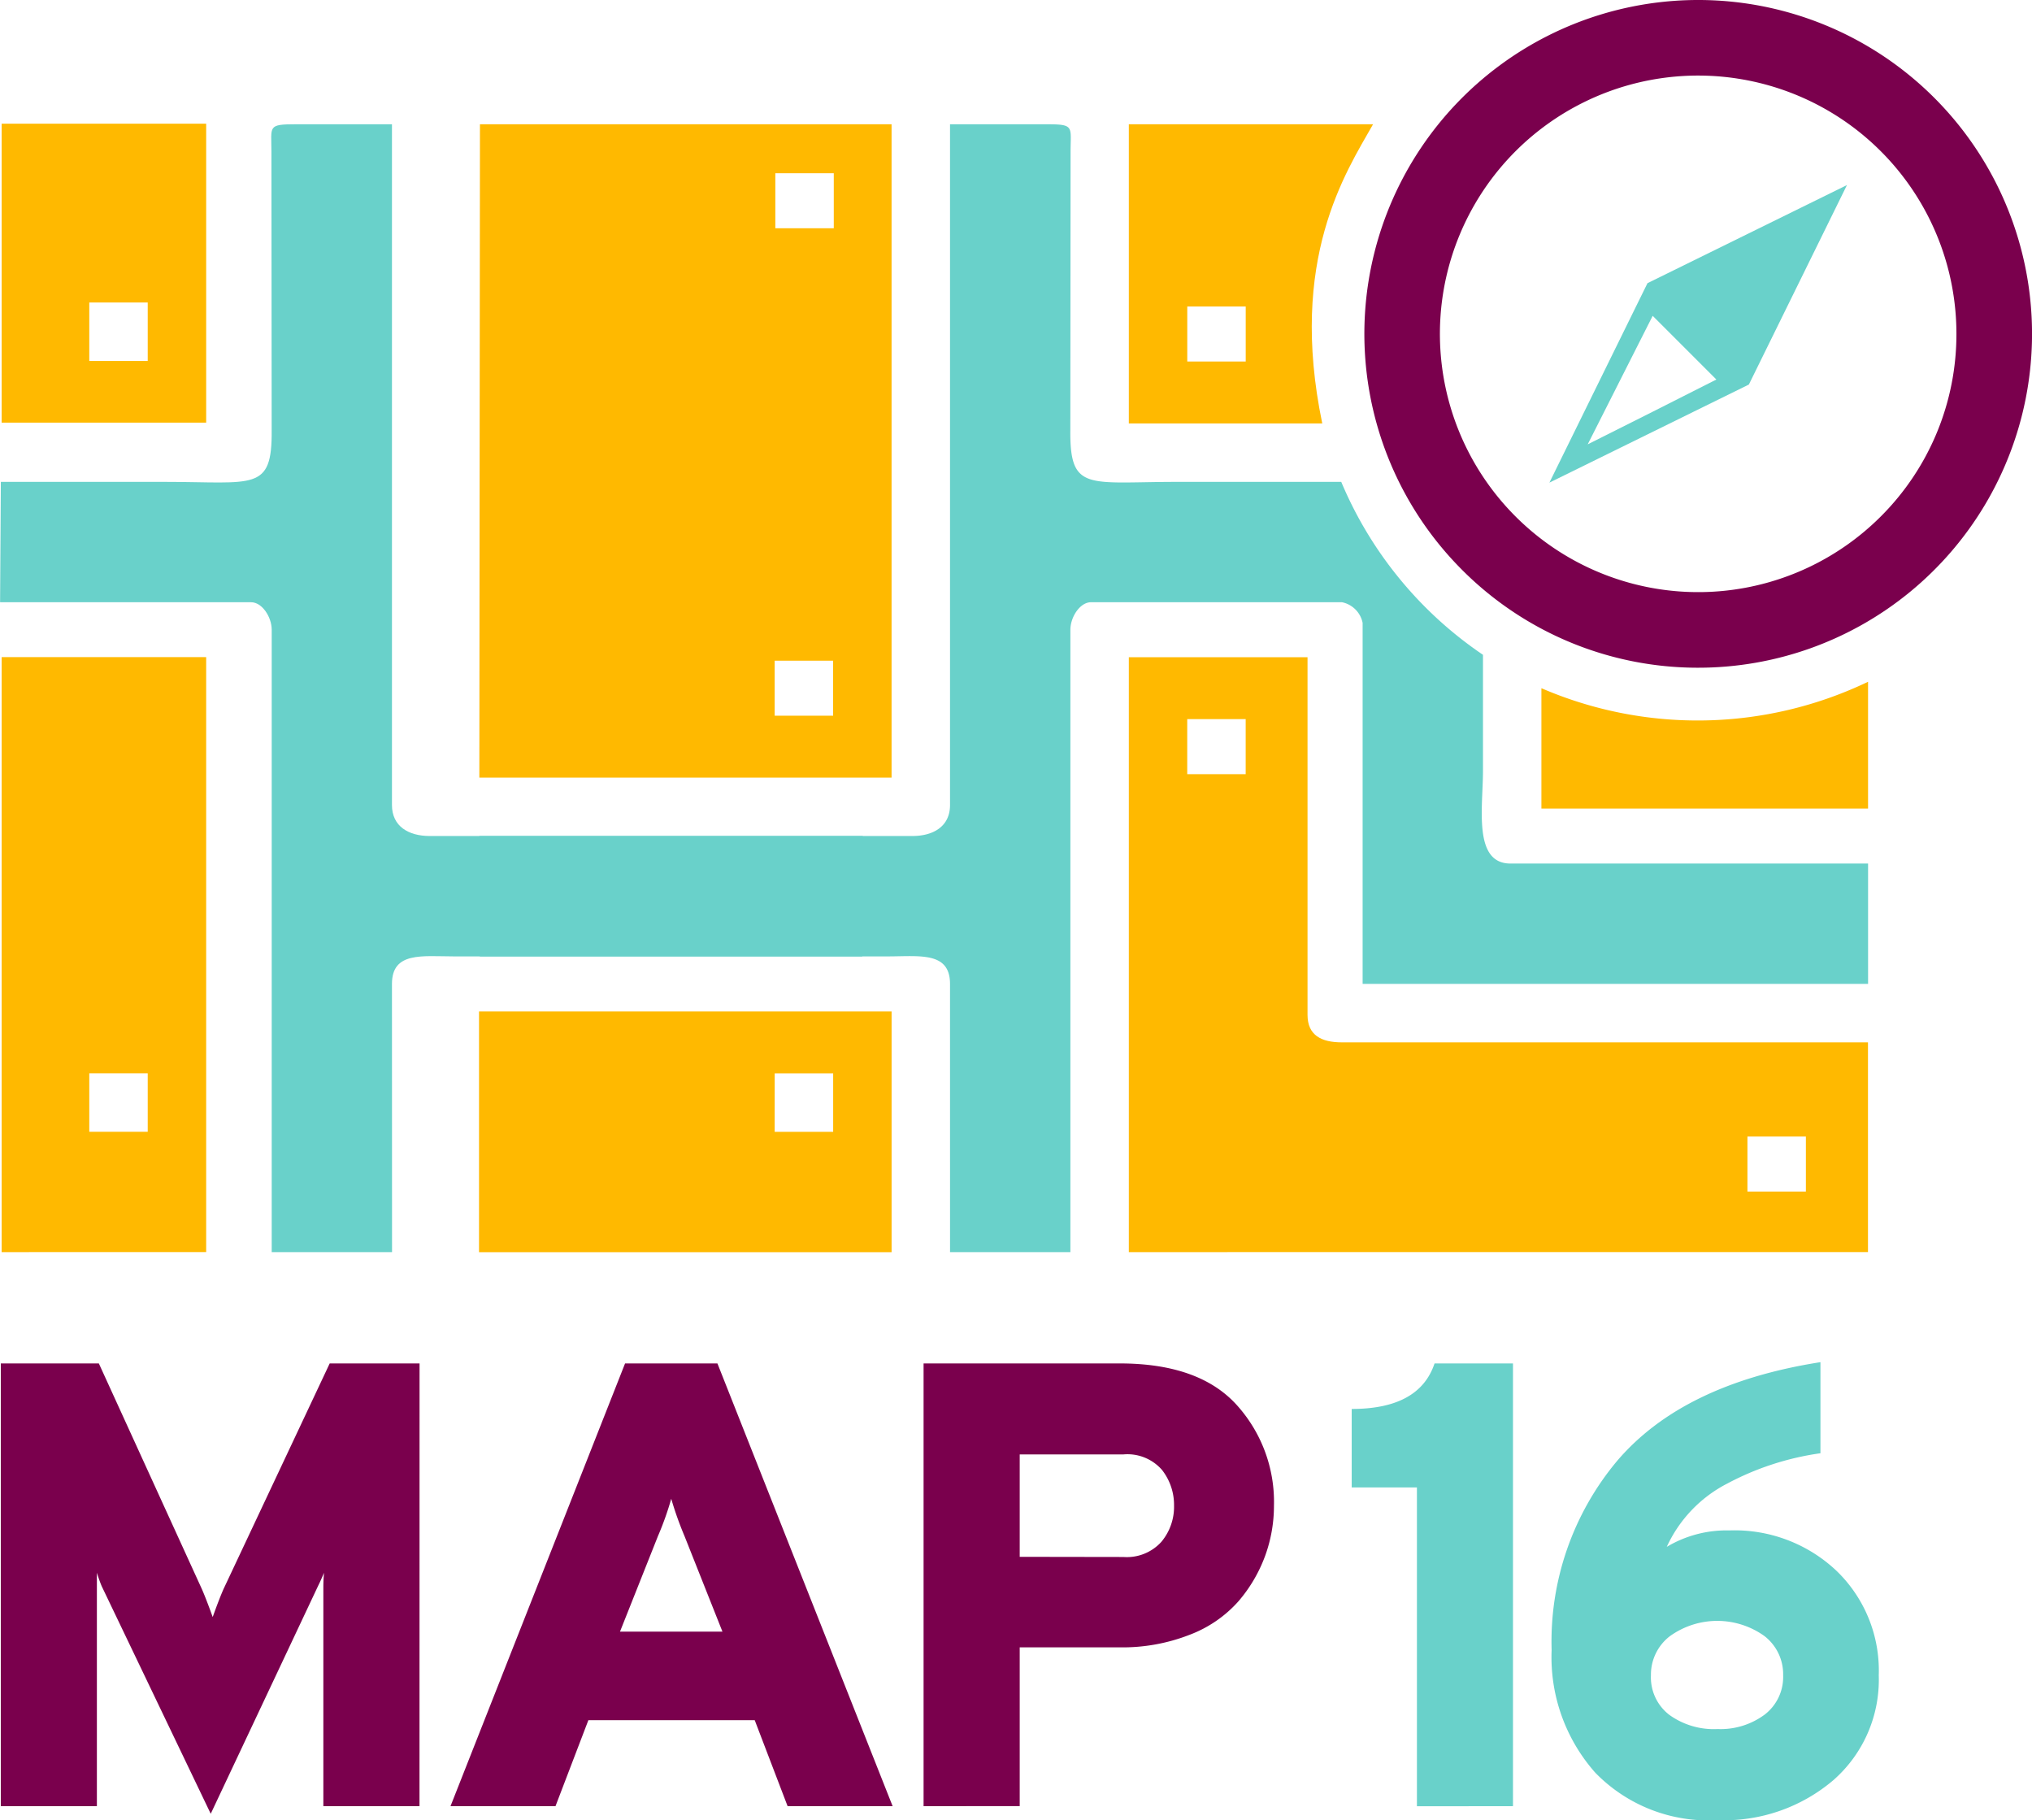 <svg id="Raggruppa_271" data-name="Raggruppa 271" xmlns="http://www.w3.org/2000/svg" width="101.2" height="90.641" viewBox="0 0 101.2 90.641">
  <defs>
    <style>
      .cls-1 {
        fill: #69d1ca;
      }

      .cls-2 {
        fill: #ffb900;
      }

      .cls-3 {
        fill: #7a004d;
      }
    </style>
  </defs>
  <path id="Tracciato_398" data-name="Tracciato 398" class="cls-1" d="M148.241,78.026c0-1.613-1.5-1.372-3.082-1.37H124.824l-.023-5.995h21.557c1.069,0,1.883-.49,1.883-1.541V35.216h4.773c1.436,0,1.233.092,1.231,1.36l-.012,13.883c-.026,3.066.878,2.566,5.311,2.566h8.181a19.517,19.517,0,0,0,7.059,8.612v5.772c0,1.832-.5,4.623,1.37,4.623h17.809v5.994H168.79V60.046a1.316,1.316,0,0,0-1.027-1.027h-12.5c-.555,0-1.027.744-1.027,1.37V91.382h-5.994Z" transform="translate(-100.927 -29.028)"/>
  <path id="Tracciato_399" data-name="Tracciato 399" class="cls-2" d="M124.763,130.6H145.31v11.987H124.763Zm14.724,5.993H142.4v-2.911h-2.911Z" transform="translate(-100.906 -80.229)"/>
  <path id="Tracciato_400" data-name="Tracciato 400" class="cls-2" d="M194.63,35.217h12.164c-1.361,2.4-4.229,6.725-2.53,14.9H194.63Zm2.911,11.816h2.911v-2.74h-2.911Z" transform="translate(-138.411 -29.029)"/>
  <path id="Tracciato_401" data-name="Tracciato 401" class="cls-2" d="M238.993,95.476a19.638,19.638,0,0,0,16.268-.32v6.313H238.993Z" transform="translate(-162.226 -61.204)"/>
  <path id="Tracciato_402" data-name="Tracciato 402" class="cls-3" d="M245.674,47.577a12.862,12.862,0,1,1,3.767-9.094,12.821,12.821,0,0,1-3.767,9.094m-9.094,7.532a16.626,16.626,0,1,0-11.756-4.87A16.573,16.573,0,0,0,236.58,55.109Z" transform="translate(-152.005 -21.857)"/>
  <path id="Tracciato_403" data-name="Tracciato 403" class="cls-1" d="M241.759,54.666l1.618-3.2,1.618-3.2,1.586,1.586,1.586,1.586-3.2,1.618Zm8.026-2.978,4.885-9.934-9.934,4.886-4.885,9.933Z" transform="translate(-162.686 -32.538)"/>
  <path id="Tracciato_404" data-name="Tracciato 404" class="cls-2" d="M124.83,35.217h20.5V67.752H124.8Zm14.711,5.18h2.911v-2.74h-2.911Zm-.033,24.273h2.911V61.93h-2.911Z" transform="translate(-100.927 -29.029)"/>
  <path id="Tracciato_405" data-name="Tracciato 405" class="cls-2" d="M194.63,92.519h8.9v17.809c0,1.02.691,1.37,1.712,1.37h26.2v10.445H194.63Zm30.809,26.609h2.911v-2.74h-2.911Zm-27.9-20.787h2.911V95.6h-2.911Z" transform="translate(-138.411 -59.789)"/>
  <path id="Tracciato_406" data-name="Tracciato 406" class="cls-1" d="M92.779,78.026c0-1.613,1.5-1.372,3.082-1.37H116.2l.023-5.995H94.663c-1.069,0-1.884-.49-1.884-1.541V35.216H88.007c-1.436,0-1.232.092-1.231,1.36l.012,13.883c.027,3.066-.878,2.566-5.31,2.566H73.3l-.038,5.994h12.5c.555,0,1.028.744,1.028,1.37V91.382h5.993Z" transform="translate(-73.258 -29.028)"/>
  <path id="Tracciato_407" data-name="Tracciato 407" class="cls-2" d="M73.435,92.506H83.621v29.63H73.435ZM77.8,116.143H80.71v-2.911H77.8Z" transform="translate(-73.353 -59.782)"/>
  <path id="Tracciato_408" data-name="Tracciato 408" class="cls-2" d="M73.435,35.156H83.621V50.043H73.435ZM77.8,46.972H80.71V44.06H77.8Z" transform="translate(-73.353 -28.996)"/>
  <path id="Tracciato_409" data-name="Tracciato 409" class="cls-3" d="M129.256,178.083a2.319,2.319,0,0,0,1.89-.756,2.719,2.719,0,0,0,.63-1.8,2.822,2.822,0,0,0-.6-1.78,2.282,2.282,0,0,0-1.921-.772H124.09v5.1Zm-9.954,12.41V168.444h9.765q3.937,0,5.811,2.047a7.191,7.191,0,0,1,1.874,5.04,7.266,7.266,0,0,1-.441,2.5,7.357,7.357,0,0,1-1.323,2.253,6.151,6.151,0,0,1-2.425,1.669,9.178,9.178,0,0,1-3.5.63H124.09v7.906ZM109.285,181.8l-1.889-4.757a17.088,17.088,0,0,1-.661-1.858,15.22,15.22,0,0,1-.662,1.858l-1.89,4.757Zm3.245,8.693-1.638-4.284h-8.284l-1.638,4.284H95.741l8.694-22.049h4.6l8.726,22.049Zm-18.333,0H89.409v-10.93q0-.315.032-.693-.157.378-.283.63L83.8,190.871l-5.418-11.308q-.1-.22-.252-.693v11.623H73.345V168.444h4.883l5.134,11.244q.22.505.536,1.386.315-.882.535-1.386l5.292-11.244H94.2Z" transform="translate(-73.305 -100.546)"/>
  <path id="Tracciato_410" data-name="Tracciato 410" class="cls-1" d="M236.811,186.578a3.69,3.69,0,0,0,2.363-.724,2.363,2.363,0,0,0,.913-1.953,2.4,2.4,0,0,0-.93-1.953,4.035,4.035,0,0,0-4.725.016,2.415,2.415,0,0,0-.929,1.937,2.352,2.352,0,0,0,.913,1.969,3.794,3.794,0,0,0,2.394.709m0,4.536a7.846,7.846,0,0,1-6.079-2.363,8.671,8.671,0,0,1-2.174-6.11,14.006,14.006,0,0,1,3.276-9.434q3.277-3.828,10.112-4.9v4.536a13.968,13.968,0,0,0-4.646,1.512,6.663,6.663,0,0,0-3.008,3.15,5.807,5.807,0,0,1,3.119-.819,7.381,7.381,0,0,1,5.339,2.016,6.894,6.894,0,0,1,2.1,5.2,6.646,6.646,0,0,1-2.252,5.213A8.383,8.383,0,0,1,236.811,191.114Zm-14.962-.693V174.545H218.6v-3.907q3.37,0,4.126-2.267h3.906V190.42Z" transform="translate(-151.281 -100.473)"/>
</svg>
